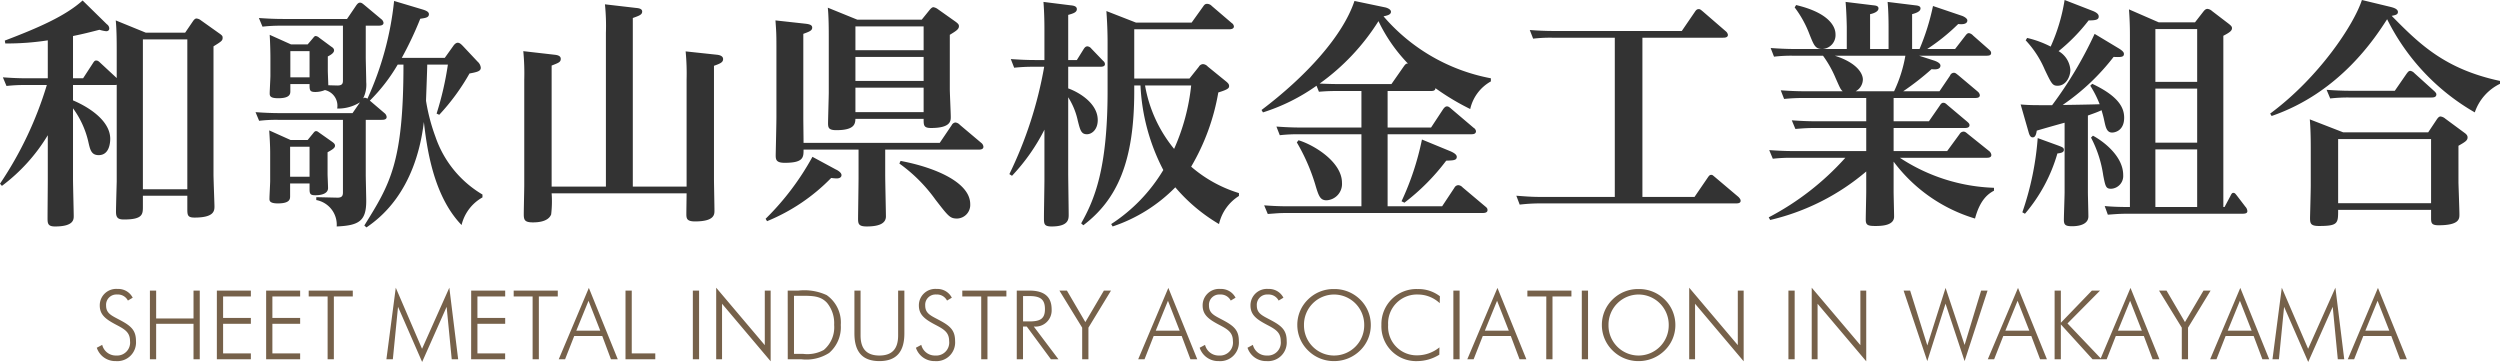 <svg xmlns="http://www.w3.org/2000/svg" width="260.25" height="37.68" viewBox="0 0 260.25 37.68"><g transform="translate(-552.9 85.4)"><path d="M-114.925-18l-3.125-1.275c.1,1,.1,2.375.1,3.175v2.825l-1.725-1.6c-.2-.2-.3-.225-.425-.225-.15,0-.225.125-.325.275l-1.025,1.575h-1.05v-4.4c1.1-.225,1.675-.375,2.75-.65a3.967,3.967,0,0,0,.7.15c.2,0,.325-.1.325-.3a.552.552,0,0,0-.25-.425L-121.5-21.35c-1.8,1.625-4.625,2.85-8.1,4.175l.05.3a27.654,27.654,0,0,0,4.425-.325v3.95h-2.15c-1.025,0-1.8-.05-2.525-.1l.375.9a16.486,16.486,0,0,1,1.95-.1h2.25A37.956,37.956,0,0,1-130.1-2.275l.2.225a18.475,18.475,0,0,0,4.775-5.275V-2.65c0,.55-.025,3.325-.025,3.95,0,.55.025.875.775.875,1.95,0,1.95-.725,1.95-1.1,0-.35-.075-3.25-.075-3.875v-7.325a9.468,9.468,0,0,1,1.575,3.4c.2.875.3,1.475,1.1,1.475,1.125,0,1.2-1.325,1.2-1.7,0-1.825-2.1-3.25-3.875-4v-1.6h4.275a.855.855,0,0,0,.275-.025V-2.5c0,.05-.075,2.65-.075,3.15,0,.625.225.8.825.8,1.975,0,1.975-.55,1.975-1.375v-1.1h4.625v1.3c0,.7,0,.975.75.975,2.075,0,2.075-.725,2.075-1.2,0-.15-.1-2.875-.1-3.275v-13.35c.85-.525.95-.6.95-.9,0-.15-.025-.225-.35-.45l-1.9-1.35a.868.868,0,0,0-.475-.2c-.1,0-.225.075-.375.3l-.8,1.175Zm4.325.7V-1.7h-4.625V-17.3ZM-79.875-1.15a11.171,11.171,0,0,1-4.9-6.025A19.6,19.6,0,0,1-85.75-10.9c0-.2.125-3.25.125-3.775h2.15a32.434,32.434,0,0,1-1.175,5.1l.275.125a22.554,22.554,0,0,0,3.15-4.3c.825-.15,1.175-.25,1.175-.6a.948.948,0,0,0-.325-.625l-1.55-1.65c-.175-.175-.325-.325-.525-.325s-.375.2-.475.35l-.875,1.225h-4.475A36.081,36.081,0,0,0-86.35-19.45c.55-.075.9-.125.9-.475,0-.275-.375-.4-.7-.5l-2.925-.875A32.536,32.536,0,0,1-91.85-11.125a.576.576,0,0,0-.275-.1c-.075,0-.1.025-.175.075a3.167,3.167,0,0,0,.325-1.7c0-.375-.05-2.225-.05-2.65v-3.225h1.275c.25,0,.575-.025.575-.3A.569.569,0,0,0-90.4-19.4l-1.675-1.4c-.275-.225-.375-.325-.55-.325s-.3.15-.45.375l-.9,1.325h-6.65c-1,0-1.8-.05-2.525-.1l.375.9a16.485,16.485,0,0,1,1.95-.1H-94.4v5.7c0,.3-.05.55-.65.525l-.875-.025c0-.2-.05-1.3-.05-1.55v-1.45c.25-.125.65-.35.65-.625,0-.125-.05-.25-.3-.4l-1.25-.925a.657.657,0,0,0-.35-.175c-.125,0-.2.1-.275.2l-.575.675H-99.8l-2.225-1c.05.825.075,1.825.075,2.425v1.85c0,.25-.075,1.55-.075,1.825,0,.3.1.5.9.5,1.25,0,1.25-.475,1.25-.75v-.725h2c0,.625,0,.825.6.825a2.6,2.6,0,0,0,1-.2A1.672,1.672,0,0,1-95-10.1a4.28,4.28,0,0,0,2.375-.65L-93.4-9.625h-7.575c-1,0-1.8-.05-2.525-.1l.375.9a14.66,14.66,0,0,1,1.95-.1H-94.4v7.55c0,.325-.075.575-.625.55l-2.15-.05v.3a2.609,2.609,0,0,1,2.125,2.75c2.325-.1,3.075-.575,3.075-2.65,0-.4-.05-2.35-.05-2.775V-8.925H-90.4c.2,0,.55,0,.55-.3a.589.589,0,0,0-.225-.4l-1.525-1.3a18.129,18.129,0,0,0,2.9-3.75h.6c0,10.225-1.4,12.45-4.075,16.75l.225.2C-90.775,1.45-86.875-1.25-85.975-8.7c.3,2.525.925,7.625,3.925,10.725A4.485,4.485,0,0,1-79.875-.85Zm-20-12.2v-2.725h2v2.725Zm1.8,6.525H-99.85l-2.225-1c.05.775.1,1.55.1,2.375v2.9c0,.25-.075,1.55-.075,1.85,0,.2.025.475.875.475C-99.9-.225-99.9-.7-99.9-.975V-2.3h2.025v.6c0,.5.1.625.6.625.2,0,1.325,0,1.325-.75,0-.225-.05-1.25-.05-1.475V-5.55c.5-.275.775-.45.775-.675,0-.175-.1-.275-.35-.45l-1.275-.9c-.175-.125-.225-.175-.35-.175s-.2.1-.3.225Zm.2,3.825H-99.9V-6.125h2.025Zm33.65,1.025v-17.55c.7-.25.975-.35.975-.675,0-.3-.375-.35-.65-.375l-3.225-.375a22.009,22.009,0,0,1,.1,2.975v16h-5.65v-12.6c.7-.275.95-.35.95-.7s-.425-.4-.625-.425l-3.275-.375a24.228,24.228,0,0,1,.1,2.975V-2.125c0,.425-.05,2.55-.05,3.025,0,.6.1.85.95.85.55,0,1.6-.075,1.9-.825a11.635,11.635,0,0,0,.05-2.2h14.05c0,.325-.025,1.8-.025,2.15,0,.475.05.775.9.775,2.025,0,2.025-.725,2.025-1.125,0-.475-.05-2.8-.05-3.325V-14.55c.625-.225.95-.35.95-.7s-.425-.425-.625-.45l-3.275-.35a24.324,24.324,0,0,1,.1,2.95V-1.975ZM-40.85-19.35l-3.075-1.25c.1.95.1,2.425.1,3.125v5.75c0,.275-.075,2.775-.075,3.175,0,.5.125.7.875.7,1.9,0,1.95-.675,1.975-1.175h7.1c0,.675,0,.95.775.95,2.05,0,2.05-.75,2.05-1.15,0-.425-.1-2.475-.1-2.925v-5.625c.65-.4.95-.575.95-.9,0-.15-.05-.25-.4-.5l-1.8-1.275a1.042,1.042,0,0,0-.45-.2c-.1,0-.2.05-.375.25l-.85,1.05Zm6.9.7v2.475h-7.1V-18.65Zm0,3.175v2.5h-7.1v-2.5Zm0,3.2v2.55h-7.1v-2.55Zm-12.5,5.75c0-.375-.025-2.225-.025-2.65v-8.7c.6-.225.925-.325.925-.65,0-.275-.275-.35-.65-.4l-3.175-.35c.075,1.075.1,1.275.1,2.725v7.375c0,.625-.075,3.825-.075,3.925,0,.475.05.8.95.8,1.95,0,1.95-.575,1.95-1.375h5.725v2.95c0,.6-.05,3.95-.05,4.225,0,.55.05.825.9.825,1.15,0,2-.25,2-1.05,0-.325-.075-3.65-.075-4.325V-5.825h9.725c.2,0,.5-.025.5-.3a.571.571,0,0,0-.225-.4L-30.175-8.4a.734.734,0,0,0-.475-.25.5.5,0,0,0-.375.275l-1.25,1.85Zm9.975,2.15a16.175,16.175,0,0,1,3.75,3.75C-31.35,1.15-31.2,1.35-30.45,1.35A1.413,1.413,0,0,0-29.1-.15c0-2.225-3.55-3.8-7.25-4.5Zm-9.05-.7A27.65,27.65,0,0,1-50.4,1.375l.15.25a19.741,19.741,0,0,0,6.675-4.5,5.376,5.376,0,0,0,.575.05c.175,0,.5-.05.5-.35,0-.275-.45-.525-.575-.575Zm34.15-7.425A21.111,21.111,0,0,0-9-3.7a17.284,17.284,0,0,1-5.425,5.625l.15.25A16.435,16.435,0,0,0-7.75-1.9,17.84,17.84,0,0,0-3.2,1.925,4.671,4.671,0,0,1-1.125-1v-.3A13.722,13.722,0,0,1-6.1-4.05a22.811,22.811,0,0,0,2.825-7.725C-2.2-12.1-2.15-12.25-2.15-12.45c0-.175-.1-.3-.35-.5l-1.875-1.525a.715.715,0,0,0-.5-.25.525.525,0,0,0-.425.275l-.975,1.225h-5.75V-18.35H-2.2c.15,0,.55,0,.55-.3A.478.478,0,0,0-1.875-19L-3.95-20.775A.689.689,0,0,0-4.45-21c-.2,0-.3.125-.4.275l-1.2,1.675h-5.8l-3.075-1.2c.125,1.7.125,2.95.125,3.35v4.975C-14.8-3.8-16.175-.6-17.55,1.85l.225.2c3.525-2.675,5.3-6.625,5.3-13.925V-12.5Zm5.275,0A21.731,21.731,0,0,1-7.875-5.9,14.215,14.215,0,0,1-10.9-12.5ZM-24.75-3.1a20.387,20.387,0,0,0,3.375-4.8v5.225c0,.575-.05,3.3-.05,3.925,0,.65,0,.925.8.925,1.775,0,1.775-.775,1.775-1.225,0-.525-.05-3.725-.05-4.375v-7.85a7.429,7.429,0,0,1,1,2.45c.25.975.35,1.4.95,1.4.5,0,1.125-.475,1.125-1.475,0-1.725-1.9-2.875-3.075-3.3v-2.25h3.3c.175,0,.525,0,.525-.275a.427.427,0,0,0-.175-.325l-1.25-1.3a.571.571,0,0,0-.4-.225c-.2,0-.3.15-.4.3L-18-15.15h-.9v-4.7c.55-.15.9-.275.9-.6s-.4-.375-.675-.4l-2.8-.35c.075,1,.1,1.9.1,2.925v3.125h-.975c-.975,0-1.75-.05-2.525-.1l.35.9a18.3,18.3,0,0,1,2.1-.1H-21.4A42.082,42.082,0,0,1-25.025-3.275Zm39.1-8.825h4.475c.25,0,.5-.025.5-.3A25.152,25.152,0,0,0,22.95-10.05a4.39,4.39,0,0,1,2.15-2.875v-.325A19.456,19.456,0,0,1,13.925-19.7c.325-.075.775-.15.775-.475,0-.25-.375-.4-.575-.45L10.9-21.3C9.675-17.625,5.825-13.425,1.225-9.95l.15.25A20,20,0,0,0,6.95-12.475l.25.625c.975-.075,1.3-.075,1.95-.075h2.475v3.8H5.3c-1.025,0-1.8-.05-2.525-.1l.35.9a17.076,17.076,0,0,1,1.975-.1h6.525v7.5h-7.6C2.95.075,2.15.025,1.5-.025l.375.9C2.925.8,3.05.775,3.825.775h20.35c.2,0,.575,0,.575-.3,0-.125-.025-.225-.225-.375l-2.375-2a.652.652,0,0,0-.45-.225.483.483,0,0,0-.4.275L20.025.075H14.35v-7.5h8.675c.2,0,.525,0,.525-.325a.5.5,0,0,0-.25-.35l-2.325-1.975c-.2-.175-.3-.25-.45-.25-.1,0-.225.05-.4.3l-1.25,1.9H14.35Zm.4-.725H9.35c-.5,0-.875,0-2.075-.05A23.1,23.1,0,0,0,13.4-19.2a16.678,16.678,0,0,0,3.075,4.425c-.125-.025-.225-.025-.45.3ZM4.9-6.575A20.16,20.16,0,0,1,6.8-2.25C7.175-.975,7.325-.55,8-.55A1.7,1.7,0,0,0,9.6-2.375C9.6-4.525,6.725-6.3,5.075-6.8Zm13.025-.3A28.672,28.672,0,0,1,15.8-.45l.3.15a22.541,22.541,0,0,0,4.35-4.375c.725-.025,1.1-.025,1.1-.4,0-.275-.425-.475-.65-.575Zm22.95-10.6H49.25c.175,0,.525,0,.525-.3a.592.592,0,0,0-.2-.35l-2.4-2.075c-.275-.225-.3-.25-.45-.25-.2,0-.3.15-.4.3l-1.35,1.975H31.65c-1,0-1.8-.05-2.5-.1l.35.9a15.2,15.2,0,0,1,1.975-.1H38V-.9H30.25c-1,0-1.8-.075-2.5-.125L28.1-.1a18.439,18.439,0,0,1,1.95-.125H50.575c.2,0,.525,0,.525-.275,0-.175-.15-.3-.2-.375l-2.425-2.05c-.275-.225-.3-.275-.425-.275-.2,0-.275.15-.4.325L46.3-.9H40.875Zm28.8,1.875h6.95c.25,0,.55,0,.55-.275,0-.1-.025-.2-.2-.35L75.3-17.7a.766.766,0,0,0-.425-.25c-.175,0-.25.1-.425.325L73.425-16.3h-2.9a20.715,20.715,0,0,0,3.225-2.6c.225.025.95.1.95-.375,0-.225-.4-.425-.55-.475l-3.025-1.025a23.961,23.961,0,0,1-1.4,4.475H68.95v-3.625c.25-.075.875-.225.875-.6,0-.275-.35-.3-.575-.325L66.4-21.2c.075.775.1,1.85.1,2.625V-16.3H64.575v-3.625c.25-.05.875-.225.875-.6,0-.275-.325-.3-.55-.325l-2.875-.35c.1,1.125.125,2.6.125,2.625V-16.3H56.725c-.975,0-1.725-.05-2.5-.1l.35.9a15.2,15.2,0,0,1,1.975-.1h3.125a11.418,11.418,0,0,1,1.3,2.3c.475,1.075.525,1.2.75,1.4H57.8c-1.025,0-1.825-.05-2.525-.1l.35.9a19.656,19.656,0,0,1,1.975-.1h6.575v2.425H58.95c-1,0-1.8-.05-2.525-.1l.375.9c.85-.075,1.4-.1,1.95-.1h5.425v2.4H56.6c-1.025,0-1.8-.05-2.525-.1l.375.9a16.485,16.485,0,0,1,1.95-.1H62a28.325,28.325,0,0,1-7.975,6.2l.15.275a23.8,23.8,0,0,0,10-5.05v2.075c0,.425-.05,2.475-.05,2.95,0,.575.25.65,1.025.65.725,0,1.925-.075,1.925-.975,0-.375-.05-2.225-.05-2.625v-3.1A16.48,16.48,0,0,0,75.5,1.35c.55-2.075,1.475-2.625,1.975-2.9v-.3a18.942,18.942,0,0,1-9.8-3.125h9c.2,0,.525,0,.525-.3A.62.62,0,0,0,77-5.65L74.725-7.475c-.175-.15-.275-.225-.425-.225a.484.484,0,0,0-.4.25L72.6-5.675H67.025v-2.4H74.4c.175,0,.525,0,.525-.3,0-.15-.125-.25-.2-.325l-2.05-1.725c-.225-.2-.3-.275-.475-.275-.15,0-.25.1-.375.3L70.7-8.775H67.025V-11.2h8.45c.2,0,.525,0,.525-.3a.592.592,0,0,0-.2-.35l-2.05-1.725c-.225-.175-.3-.25-.45-.25a.442.442,0,0,0-.4.3L71.8-11.9H68.025a28.313,28.313,0,0,0,2.95-2.3c.25.025.925.1.925-.375,0-.3-.55-.475-.6-.5Zm-6.6,3.7a1.426,1.426,0,0,0,.75-1.225c0-.625-.625-1.75-2.925-2.475h7.35a14.335,14.335,0,0,1-1.175,3.7Zm-6.35-8.725a11,11,0,0,1,1.525,2.75c.5,1.25.625,1.575,1.375,1.575a1.444,1.444,0,0,0,1.35-1.55c0-.675-.525-2.175-4.1-3.025Zm31.225,2.75a41.353,41.353,0,0,1-4.425,7.425c-2.075,0-2.3,0-3.275-.075l.825,2.875c.1.375.225.55.425.55s.35-.15.425-.7c.4-.125,2.425-.7,2.9-.825V-1.4c0,.4-.075,2.425-.075,2.875,0,.525.15.675.85.675.25,0,1.7,0,1.7-1.025,0-.35-.05-2.15-.05-2.55v-7.95c.625-.225.925-.325,1.425-.55.075.3.175.575.275,1.075.15.675.25,1.25.825,1.25.2,0,1.25-.125,1.25-1.55,0-.975-.5-2.2-3.325-3.525l-.2.2a10.945,10.945,0,0,1,.975,1.925c-.55.025-3.25.075-3.85.075a23.273,23.273,0,0,0,5.3-5c.675.025,1.075.05,1.075-.3,0-.1,0-.275-.6-.625Zm6.675-1.2-3.1-1.35c.075.975.1,1.8.1,2.675V.15c-1.1,0-1.8-.025-2.625-.1l.325.9c1.25-.1,1.625-.1,2.125-.1h11.825c.325,0,.575-.025.575-.275a.725.725,0,0,0-.2-.45l-.9-1.175c-.125-.15-.2-.275-.35-.275s-.2.1-.325.35l-.6,1.125h-.125V-17.675c.725-.375.9-.55.9-.8,0-.125-.05-.225-.375-.475l-1.7-1.3a.845.845,0,0,0-.475-.225c-.125,0-.25.05-.425.275L98.4-19.075Zm4,.7v5.5h-4.35v-5.5Zm0,6.2V-6.55h-4.35v-5.625Zm0,6.325v6h-4.35v-6ZM80.775-17.2a10.388,10.388,0,0,1,1.975,3.025c.725,1.525.825,1.7,1.35,1.7.875,0,1.325-.95,1.325-1.65a2.463,2.463,0,0,0-1.225-1.95,18.843,18.843,0,0,0,3.125-3.2c.75,0,1.05-.075,1.05-.4,0-.1,0-.35-.65-.6l-2.9-1.125a18.864,18.864,0,0,1-1.45,4.85,10.53,10.53,0,0,0-2.45-.9Zm1.25,10.175A30.477,30.477,0,0,1,80.425.7L80.7.85a16.775,16.775,0,0,0,3.375-6.275c.475-.05.675-.15.675-.375s-.15-.275-.525-.425Zm5.55-.05a12.2,12.2,0,0,1,1.275,3.95c.225,1.15.275,1.375.825,1.375a1.331,1.331,0,0,0,1.25-1.425c0-1.975-2.075-3.525-3.15-4.1Zm42.575-5.9c-5.725-1.225-8.375-3.825-11.275-6.775.375-.075.65-.125.65-.4,0-.35-.55-.475-.85-.55l-2.9-.7c-.825,2.55-4.45,8.05-9.55,11.825l.15.25c7.125-2.45,10.8-8.175,12.025-10.075a22.928,22.928,0,0,0,9.125,9.7,5.131,5.131,0,0,1,2.625-2.975Zm-16.325,5.35-3.475-1.35c.075.85.1,1.9.1,2.925V-2.1c0,.55-.075,3.325-.075,3.375,0,.575.05.85.925.85,2,0,2-.275,2-1.675h9.675v.775c0,.55,0,.825.775.825,2.175,0,2.175-.675,2.175-1.125,0-.525-.1-3.15-.1-3.375V-6.225c.7-.4.95-.55.95-.875,0-.15-.075-.3-.325-.475l-2-1.475a.918.918,0,0,0-.5-.225c-.1,0-.225.075-.375.3l-.9,1.35Zm9.15.7V-.25H113.3V-6.925Zm-8.35-5.025c-1.025,0-1.8-.05-2.525-.1l.375.9a16.486,16.486,0,0,1,1.95-.1H123c.175,0,.525,0,.525-.325,0-.075-.025-.15-.2-.325l-2.075-1.875a.807.807,0,0,0-.425-.25c-.2,0-.275.15-.4.3L119.2-11.95Z" transform="translate(683 -64)" fill="#333"></path><path d="M-120.025-1.2a2.028,2.028,0,0,0,1.99,1.39,1.943,1.943,0,0,0,2.09-2.09c0-1.08-.48-1.54-1.53-2.11-.93-.51-1.58-.71-1.58-1.58a1.071,1.071,0,0,1,1.15-1.15,1.165,1.165,0,0,1,1.12.63l.5-.3a1.684,1.684,0,0,0-1.58-.91,1.707,1.707,0,0,0-1.85,1.72c0,1,.66,1.46,1.79,2.05.84.44,1.36.77,1.36,1.65A1.35,1.35,0,0,1-118-.39a1.455,1.455,0,0,1-1.46-1.11Zm5.53,1.2h.65V-3.69h3.89V0h.65V-7.15h-.65v2.9h-3.89v-2.9h-.65Zm6.97,0h3.54V-.61h-2.89V-3.69h2.89V-4.3h-2.89V-6.54h2.89v-.61h-3.54Zm5.13,0h3.54V-.61h-2.89V-3.69h2.89V-4.3h-2.89V-6.54h2.89v-.61h-3.54Zm6.4,0h.65V-6.54h1.97v-.61h-4.59v.61h1.97Zm9.84.28,2.55-5.74.53,5.46h.67l-.92-7.45-2.84,6.36L-88.9-7.45-89.875,0h.67l.54-5.46Zm5.1-.28h3.54V-.61H-80.4V-3.69h2.89V-4.3H-80.4V-6.54h2.89v-.61h-3.54Zm6.4,0h.65V-6.54h1.97v-.61h-4.59v.61h1.97Zm2.72,0h.66l.95-2.42h2.92L-66.5,0h.71l-3.01-7.43Zm1.83-2.98,1.27-3.11,1.22,3.11ZM-64.985,0h3.1V-.61h-2.45V-7.15h-.65Zm7.01,0h.65V-7.15h-.65Zm2.43,0h.61V-5.78l5.06,5.99V-7.15h-.61v5.68l-5.06-5.98Zm7.45,0h1.41a4.409,4.409,0,0,0,2.9-.66,3.528,3.528,0,0,0,1.21-2.91,3.471,3.471,0,0,0-1.47-3.11,5.539,5.539,0,0,0-2.94-.47H-48.1Zm.65-.56V-6.61h.77c1.2,0,2.02.02,2.68.75a3.334,3.334,0,0,1,.73,2.28,3.082,3.082,0,0,1-1.08,2.61,3.564,3.564,0,0,1-2.14.41h-.96Zm6.29-6.59v4.46c0,1.93.85,2.88,2.6,2.88s2.6-.95,2.6-2.88V-7.15h-.65v4.67c0,1.4-.63,2.09-1.95,2.09s-1.96-.69-1.96-2.09V-7.15Zm6.4,5.95A2.028,2.028,0,0,0-32.765.19a1.943,1.943,0,0,0,2.09-2.09c0-1.08-.48-1.54-1.53-2.11-.93-.51-1.58-.71-1.58-1.58a1.071,1.071,0,0,1,1.15-1.15,1.165,1.165,0,0,1,1.12.63l.5-.3a1.684,1.684,0,0,0-1.58-.91,1.707,1.707,0,0,0-1.85,1.72c0,1,.66,1.46,1.79,2.05.84.44,1.36.77,1.36,1.65a1.35,1.35,0,0,1-1.44,1.51,1.455,1.455,0,0,1-1.46-1.11Zm6.8,1.2h.65V-6.54h1.97v-.61h-4.59v.61h1.97Zm8.04,0-2.57-3.41a1.685,1.685,0,0,0,1.86-1.79c0-1.31-.77-1.95-2.32-1.95h-1.31V0h.65V-3.41h.39L-20.7,0ZM-23.6-6.58h.65c1.14,0,1.63.33,1.63,1.36s-.52,1.28-1.63,1.28h-.65ZM-17.445,0h.65V-3.29l2.35-3.86h-.74l-1.93,3.28-1.92-3.28h-.78l2.37,3.86Zm5.83,0h.66l.95-2.42h2.92L-6.175,0h.71l-3.01-7.43Zm1.83-2.98,1.27-3.11L-7.3-2.98Zm4.57,1.78A2.028,2.028,0,0,0-3.225.19,1.943,1.943,0,0,0-1.135-1.9c0-1.08-.48-1.54-1.53-2.11-.93-.51-1.58-.71-1.58-1.58A1.071,1.071,0,0,1-3.1-6.74a1.165,1.165,0,0,1,1.12.63l.5-.3a1.684,1.684,0,0,0-1.58-.91A1.707,1.707,0,0,0-4.905-5.6c0,1,.66,1.46,1.79,2.05.84.44,1.36.77,1.36,1.65A1.35,1.35,0,0,1-3.2-.39,1.455,1.455,0,0,1-4.655-1.5Zm4.98,0A2.028,2.028,0,0,0,1.755.19,1.943,1.943,0,0,0,3.845-1.9c0-1.08-.48-1.54-1.53-2.11-.93-.51-1.58-.71-1.58-1.58a1.071,1.071,0,0,1,1.15-1.15,1.165,1.165,0,0,1,1.12.63l.5-.3a1.684,1.684,0,0,0-1.58-.91A1.707,1.707,0,0,0,.075-5.6c0,1,.66,1.46,1.79,2.05.84.44,1.36.77,1.36,1.65A1.35,1.35,0,0,1,1.785-.39,1.455,1.455,0,0,1,.325-1.5ZM12.6-3.56a3.689,3.689,0,0,0-1.12-2.67,3.775,3.775,0,0,0-2.71-1.08,3.752,3.752,0,0,0-2.7,1.08,3.672,3.672,0,0,0-1.12,2.67A3.7,3.7,0,0,0,6.075-.91a3.786,3.786,0,0,0,2.7,1.1,3.844,3.844,0,0,0,2.71-1.1A3.667,3.667,0,0,0,12.6-3.56ZM8.775-.39a3.131,3.131,0,0,1-3.13-3.17,3.139,3.139,0,0,1,3.13-3.18,3.148,3.148,0,0,1,3.14,3.18A3.139,3.139,0,0,1,8.775-.39Zm11-5.45.02-.72a3.676,3.676,0,0,0-2.33-.75,3.642,3.642,0,0,0-3.76,3.74A3.612,3.612,0,0,0,17.465.19a4.361,4.361,0,0,0,2.27-.67l.01-.76a3.68,3.68,0,0,1-2.31.83,2.971,2.971,0,0,1-3.03-3.16,3,3,0,0,1,3.12-3.17A3.326,3.326,0,0,1,19.775-5.84ZM21.195,0h.65V-7.15h-.65Zm1.45,0h.66l.95-2.42h2.92L28.085,0h.71l-3.01-7.43Zm1.83-2.98,1.27-3.11,1.22,3.11ZM30.865,0h.65V-6.54h1.97v-.61H28.9v.61h1.97Zm3.7,0h.65V-7.15h-.65Zm9.74-3.56a3.689,3.689,0,0,0-1.12-2.67,3.775,3.775,0,0,0-2.71-1.08,3.752,3.752,0,0,0-2.7,1.08,3.672,3.672,0,0,0-1.12,2.67,3.7,3.7,0,0,0,1.12,2.65,3.786,3.786,0,0,0,2.7,1.1,3.844,3.844,0,0,0,2.71-1.1A3.667,3.667,0,0,0,44.305-3.56ZM40.475-.39a3.131,3.131,0,0,1-3.13-3.17,3.139,3.139,0,0,1,3.13-3.18,3.148,3.148,0,0,1,3.14,3.18A3.139,3.139,0,0,1,40.475-.39Zm5.27.39h.61V-5.78L51.415.21V-7.15h-.61v5.68l-5.06-5.98Zm10.33,0h.65V-7.15h-.65ZM58.5,0h.61V-5.78L64.175.21V-7.15h-.61v5.68L58.5-7.45Zm12.03.19,1.9-5.98L74.415.19l2.39-7.34h-.67l-1.72,5.66-1.98-5.94-1.9,5.99-1.79-5.71h-.68Zm6.3-.19h.66l.95-2.42h2.92L82.275,0h.71l-3.01-7.43Zm1.83-2.98,1.27-3.11,1.22,3.11ZM83.785,0h.65V-3.63L87.735,0h.94l-3.55-3.73,3.39-3.42h-.85L84.435-3.8V-7.15h-.65Zm4.76,0h.66l.95-2.42h2.92L93.985,0h.71l-3.01-7.43Zm1.83-2.98,1.27-3.11,1.22,3.11ZM97.025,0h.65V-3.29l2.35-3.86h-.74l-1.93,3.28-1.92-3.28h-.78l2.37,3.86Zm2.95,0h.66l.95-2.42h2.92l.91,2.42h.71l-3.01-7.43Zm1.83-2.98,1.27-3.11,1.22,3.11Zm8.38,3.26,2.55-5.74.53,5.46h.67l-.92-7.45-2.84,6.36-2.74-6.36L106.465,0h.67l.54-5.46Zm4.12-.28h.66l.95-2.42h2.92l.91,2.42h.71l-3.01-7.43Zm1.83-2.98,1.27-3.11,1.22,3.11Z" transform="translate(683 -48)" fill="#76614a"></path></g></svg>
